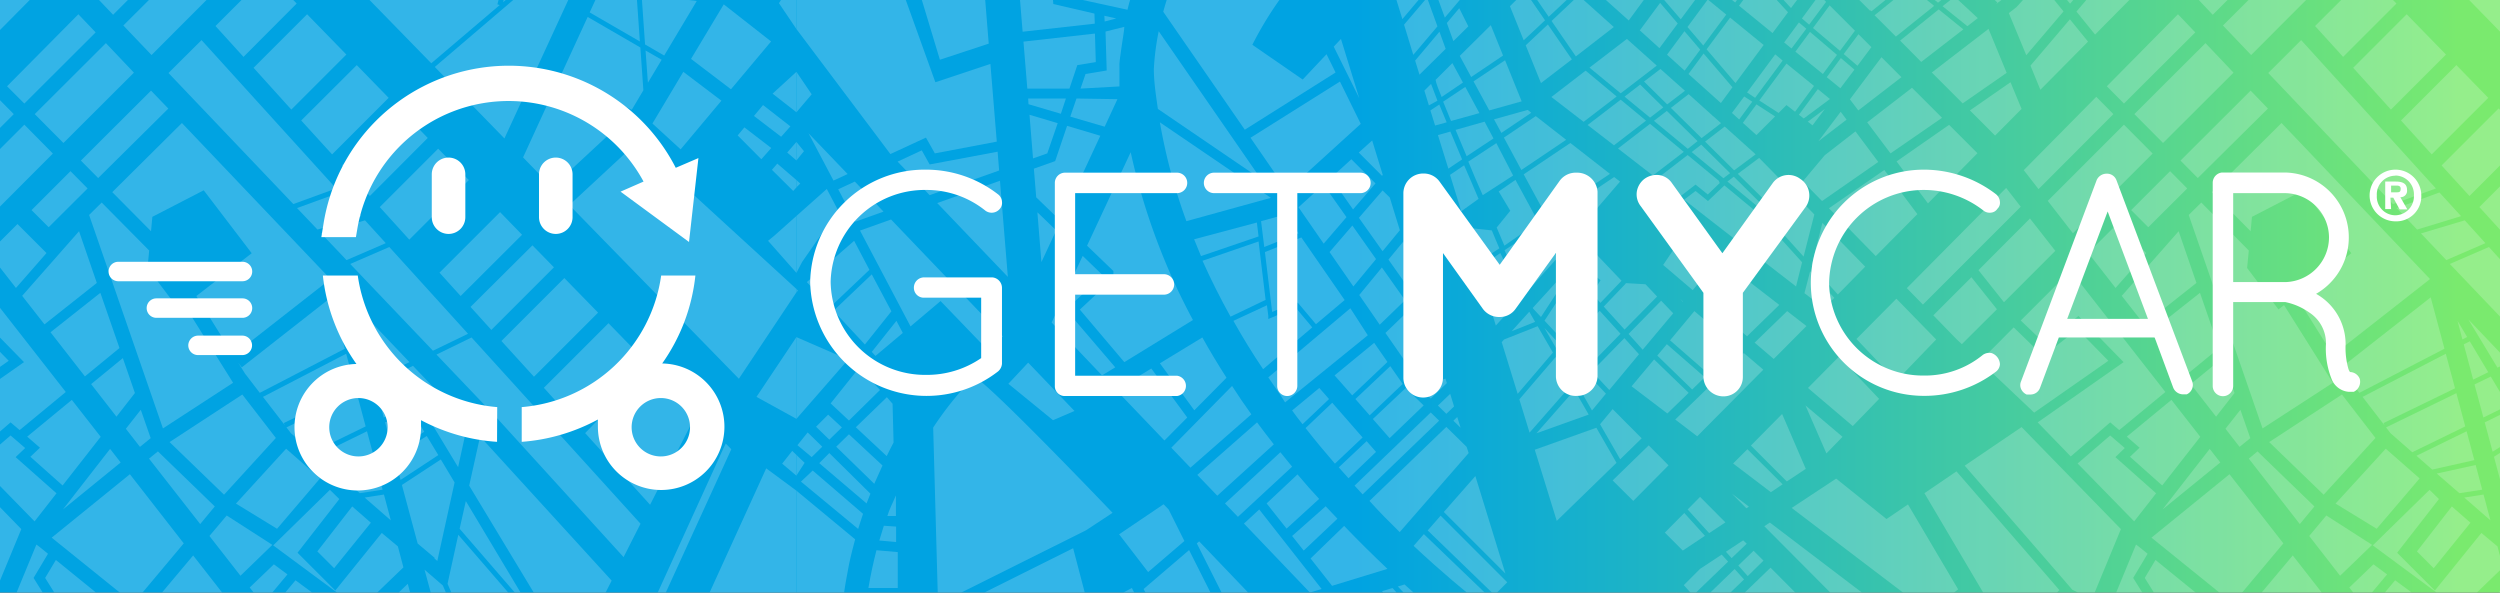 <svg id="Livello_1" data-name="Livello 1" xmlns="http://www.w3.org/2000/svg" xmlns:xlink="http://www.w3.org/1999/xlink" viewBox="0 0 148.98 35.31"><rect x="0" y="0" width="148.98" height="35.31" fill="#333333" stroke="none"/><defs><style>.cls-1{fill:none;}.cls-2{fill:url(#Sfumatura_senza_nome_113);}.cls-3{clip-path:url(#clip-path);}.cls-4{opacity:0.2;}.cls-5{fill:#fff;}</style><linearGradient id="Sfumatura_senza_nome_113" x1="6.47" y1="17.53" x2="146.47" y2="17.53" gradientUnits="userSpaceOnUse"><stop offset="0.53" stop-color="#00a3e2"/><stop offset="0.67" stop-color="#21b6c2"/><stop offset="0.99" stop-color="#76e872"/><stop offset="1" stop-color="#7aea6e"/></linearGradient><clipPath id="clip-path"><rect class="cls-1" x="-2.83" y="-3.21" width="154.65" height="41.09"/></clipPath></defs><title>logo-getmycar_1</title><rect class="cls-2" x="-2.83" y="-3.09" width="154.65" height="41.24"/><g class="cls-3"><g class="cls-4"><polygon class="cls-5" points="47.46 9.56 47.46 8.46 46.91 9.09 47.46 9.56"/><polygon class="cls-5" points="21.53 12.88 20.25 11.47 17.7 12.4 18.92 13.68 21.53 12.88"/><polygon class="cls-5" points="20.03 11.23 12.01 2.39 10.04 4.35 17.48 12.16 20.03 11.23"/><polygon class="cls-5" points="14.92 -2.62 13.23 -4.35 7.35 1.52 9.03 3.28 14.92 -2.62"/><polygon class="cls-5" points="0.82 6.8 -0.2 5.77 -4.53 10.14 -3.64 11.27 0.82 6.8"/><polygon class="cls-5" points="25.49 8.22 23.78 6.46 20.38 9.86 22.04 11.68 25.49 8.22"/><polygon class="cls-5" points="5.7 1.93 4.67 0.85 0.42 5.14 1.45 6.17 5.7 1.93"/><polygon class="cls-5" points="10.03 6.47 9 5.4 4.82 9.57 5.85 10.61 10.03 6.47"/><polygon class="cls-5" points="7.98 4.33 6.31 2.57 2.07 6.8 3.78 8.52 7.98 4.33"/><polygon class="cls-5" points="12.84 1.55 14.51 3.39 17.68 0.21 15.96 -1.56 12.84 1.55"/><polygon class="cls-5" points="15.11 4.04 17.36 6.53 20.64 3.25 18.3 0.85 15.11 4.04"/><polygon class="cls-5" points="17.95 7.18 19.79 9.2 23.16 5.83 21.26 3.88 17.95 7.18"/><polygon class="cls-5" points="12.61 -4.99 11.54 -6.08 5.71 -0.2 6.74 0.88 12.61 -4.99"/><polygon class="cls-5" points="2.88 -1.12 1.57 -2.79 -1.39 0.69 -0.27 2.06 2.88 -1.12"/><polygon class="cls-5" points="1.2 -3.27 -0.09 -4.91 -3.18 -1.52 -1.76 0.22 1.2 -3.27"/><polygon class="cls-5" points="1.88 12.52 2.9 13.54 5.22 11.23 4.2 10.2 1.88 12.52"/><polygon class="cls-5" points="21.87 25.7 18.88 27.16 19.84 28 19.83 27.98 22.33 27.42 21.87 25.7"/><polygon class="cls-5" points="0.63 25.17 1.17 25.63 3.92 23.36 -1.73 16.13 -4.7 19.1 -3.32 20.43 -1.26 18.83 1.43 21.58 -3.69 25.17 -1.72 27.2 0.63 25.17"/><polygon class="cls-5" points="27.39 31.51 31.8 36.61 27.76 29.86 27.39 31.51"/><polygon class="cls-5" points="3.73 28.93 6 26.03 4.28 23.83 1.62 26.02 2.38 26.68 1.81 27.22 3.73 28.93"/><polygon class="cls-5" points="26.19 16.25 27.45 17.64 31.11 13.99 29.8 12.64 26.19 16.25"/><polygon class="cls-5" points="23.87 22.17 27.3 27.84 27.87 25.23 24.61 21.8 23.87 22.17"/><polygon class="cls-5" points="33.01 15.93 31.73 14.62 28.04 18.29 29.28 19.66 33.01 15.93"/><polygon class="cls-5" points="43.25 26.43 43.11 26.72 39.16 35.39 39.48 35.74 43.58 26.77 43.25 26.43"/><polygon class="cls-5" points="41.18 3.51 43.56 5.32 45.95 2.47 43.13 0.26 41.18 3.51"/><polygon class="cls-5" points="41.51 24.64 38.74 21.81 34.87 25.81 38.74 30.08 41.51 24.64"/><polygon class="cls-5" points="47.1 7.53 45.47 6.26 44.93 6.91 46.55 8.15 47.1 7.53"/><polygon class="cls-5" points="43.96 8.07 45.37 9.49 45.96 8.82 44.36 7.59 43.96 8.07"/><polygon class="cls-5" points="1.32 17.63 2.65 19.33 5.77 16.86 4.71 13.78 1.32 17.63"/><polygon class="cls-5" points="2.77 15.08 1.04 13.35 -0.68 15.07 0.95 17.16 2.77 15.08"/><polygon class="cls-5" points="20.63 21.08 15.67 23.65 16.98 25.35 16.91 25.21 21.18 23.14 20.63 21.08"/><polygon class="cls-5" points="18.63 26.95 21.79 25.41 21.26 23.43 17.07 25.47 17.34 25.82 18.63 26.95"/><polygon class="cls-5" points="24.34 24.16 23.31 22.44 22.34 22.91 22.87 24.88 24.34 24.16"/><polygon class="cls-5" points="23.16 22.18 22.05 20.34 21.7 20.52 22.26 22.62 23.16 22.18"/><polygon class="cls-5" points="21.33 19.12 21.62 20.23 21.9 20.08 21.33 19.12"/><polygon class="cls-5" points="23.03 -2.28 18.22 -7.32 16.49 -5.67 25.7 3.77 29.78 0.3 29.64 0.26 30.08 -1.39 23.03 -2.28"/><polygon class="cls-5" points="21.97 19.03 23.71 21.91 24.4 21.58 21.97 19.03"/><polygon class="cls-5" points="21.95 35.82 24.04 33.81 23.71 32.56 22.75 31.76 19.98 35.19 17.73 32.94 20.22 29.74 19.66 29.19 16.28 32.5 20.74 35.8 17.86 38.84 18.84 40.09 21.05 37.67 23.5 39.88 24.58 37.57 21.95 35.82"/><polygon class="cls-5" points="17.61 34.58 16.02 36.48 17.31 38.13 19.41 35.91 17.61 34.58"/><polygon class="cls-5" points="-0.46 35.71 1.27 31.53 -4.65 25.45 -8.04 27.75 -1.62 35.15 -0.46 35.71"/><polygon class="cls-5" points="12.48 31.94 14.33 34.31 16.23 32.47 13.51 30.72 12.48 31.94"/><polygon class="cls-5" points="17.13 34.23 16.32 33.63 14.88 35.01 15.65 36 17.13 34.23"/><polygon class="cls-5" points="2.8 35.72 2 34.44 2.86 33 2.38 32.61 2.17 32.45 0.36 36.83 0.1 37.94 0.67 38.6 2.8 35.72"/><polygon class="cls-5" points="11.51 33.1 8.63 36.53 12.56 39.71 14.68 37.16 11.51 33.1"/><polygon class="cls-5" points="3.37 29.4 0.93 27.24 1.5 26.7 0.63 25.95 -1.31 27.62 2.06 31.07 3.38 29.38 3.37 29.4"/><polygon class="cls-5" points="7.21 35.37 7.21 35.37 7.94 35.97 10.95 32.38 7.74 28.26 3.08 32.04 7.21 35.37 7.21 35.37"/><polygon class="cls-5" points="5.58 37.16 6.58 36.01 3.33 33.37 2.69 34.44 3.51 35.75 1.07 39.06 2.17 40.32 7.09 40.32 8.39 39.6 5.58 37.16"/><polygon class="cls-5" points="24.8 36.65 24.3 34.79 23.36 35.69 24.8 36.65"/><polygon class="cls-5" points="47.46 6.69 47.46 5.32 47.46 4.28 46.04 5.58 47.46 6.69"/><polygon class="cls-5" points="46 10.12 47.27 11.38 47.46 11.17 47.46 11.16 47.46 10.73 46.32 9.75 46 10.12"/><polygon class="cls-5" points="41.22 37.65 43.65 40.32 47.46 40.32 47.46 29.24 45.66 27.91 41.22 37.65"/><polygon class="cls-5" points="45.77 14.35 47.46 16.26 47.46 12.87 46.16 14.03 45.77 14.35"/><polygon class="cls-5" points="47.46 24.96 47.46 20.09 45.08 23.65 47.46 24.96"/><polygon class="cls-5" points="33.93 12.22 44.03 22.57 47.46 17.42 47.46 17.22 37.94 8.5 33.93 12.22"/><polygon class="cls-5" points="29.88 20.32 31.82 22.45 35.64 18.63 33.63 16.57 29.88 20.32"/><polygon class="cls-5" points="32.41 23.11 34.27 25.16 38.12 21.17 36.26 19.26 32.41 23.11"/><polygon class="cls-5" points="28.61 26.01 27.96 28.94 34.13 39.16 36.45 34.6 28.61 26.01"/><polygon class="cls-5" points="37.16 33.2 38.17 31.21 28.1 20.11 26.01 21.13 29.53 24.82 37.16 33.2"/><polygon class="cls-5" points="26.06 33.43 27.09 28.75 26.27 27.38 23.95 28.9 24.89 32.39 25.91 33.25 25.88 33.27 26.06 33.43"/><polygon class="cls-5" points="31.93 37.21 27.31 31.87 26.67 34.79 28.65 39.37 31.93 37.21"/><polygon class="cls-5" points="26.39 34.89 25.3 33.95 26.32 37.72 28.2 39.06 26.39 34.89"/><polygon class="cls-5" points="38.34 5.38 38.16 2.83 35.02 1.01 33.41 4.51 37.65 6.54 38.34 5.38"/><polygon class="cls-5" points="42.99 6 40.72 4.28 38.88 7.36 40.56 8.9 42.99 6"/><polygon class="cls-5" points="39.43 3.56 38.47 3.01 38.61 4.93 39.43 3.56"/><polygon class="cls-5" points="39.58 3.31 41.52 0.06 38.23 -0.36 38.44 2.65 39.58 3.31"/><polygon class="cls-5" points="32.79 5.85 31.17 9.38 32.9 11.16 36.64 7.69 32.79 5.85"/><polygon class="cls-5" points="30.38 -1.35 29.98 0.13 31.54 -1.21 30.38 -1.35"/><polygon class="cls-5" points="14.63 22.3 15.48 23.41 20.55 20.78 19.73 17.72 14.41 21.89 14.2 21.62 14.63 22.31 14.63 22.3"/><polygon class="cls-5" points="22.99 14.49 21.75 13.13 19.14 13.91 20.65 15.5 22.99 14.49"/><polygon class="cls-5" points="27.94 10.73 26.11 8.86 22.63 12.34 24.39 14.28 27.94 10.73"/><polygon class="cls-5" points="13.9 21.16 19.69 16.63 10.84 7.33 6.69 11.45 9 13.78 9.08 12.92 12.14 11.34 15 15.09 11.7 17.64 13.9 21.16"/><polygon class="cls-5" points="13.89 22.81 10.99 18.18 10.66 18.44 8.79 15.97 8.89 14.93 6.06 12.07 5.31 12.81 9.71 25.53 13.89 22.81"/><polygon class="cls-5" points="3.15 9.15 1.45 7.43 -3.09 11.97 -1.59 13.9 3.15 9.15"/><polygon class="cls-5" points="7.12 20.74 5.98 17.45 3.01 19.8 5.06 22.43 7.12 20.74"/><polygon class="cls-5" points="31.94 -1.16 25.91 3.99 30.06 8.25 34.26 -0.86 31.94 -1.16"/><polygon class="cls-5" points="19.91 33.86 22.1 31.15 20.99 30.18 18.91 32.86 19.91 33.86"/><polygon class="cls-5" points="27.89 19.89 23.2 14.72 20.87 15.73 25.8 20.9 27.89 19.89"/><polygon class="cls-5" points="22.88 29.47 21.73 29.65 23.29 31.01 22.88 29.47"/><polygon class="cls-5" points="26.12 27.12 25.43 25.98 23.5 27.22 23.87 28.6 26.12 27.12"/><polygon class="cls-5" points="37.93 -0.4 35.79 -0.67 35.14 0.74 38.13 2.47 37.93 -0.4"/><polygon class="cls-5" points="25.28 25.73 24.5 24.41 22.95 25.17 23.42 26.92 25.28 25.73"/><polygon class="cls-5" points="-3.9 24.59 0.52 21.5 -1.32 19.62 -3.36 21.22 -5.12 19.51 -7.13 21.53 -3.9 24.59"/><polygon class="cls-5" points="6.56 26.75 3.75 30.36 7.19 27.56 6.56 26.75"/><polygon class="cls-5" points="12.8 30.18 9.41 26.9 8.88 27.33 11.93 31.23 12.8 30.18"/><polygon class="cls-5" points="16.44 26.1 14.44 23.51 10.11 26.34 10.1 26.34 13.35 29.48 16.44 26.1"/><polygon class="cls-5" points="22.8 29.18 22.41 27.71 20.09 28.22 21.44 29.39 22.8 29.18"/><polygon class="cls-5" points="19.07 28.51 17.05 26.74 14.06 30.01 16.51 31.51 19.07 28.51"/><polygon class="cls-5" points="8.98 26.11 8.39 24.42 7.5 25.55 8.34 26.63 8.98 26.11"/><polygon class="cls-5" points="7.32 21.34 5.43 22.89 6.94 24.83 8.04 23.42 7.32 21.34"/><polygon class="cls-5" points="46.61 27.63 47.45 28.34 47.46 28.33 47.46 27.11 47.21 26.87 46.61 27.63"/><polygon class="cls-5" points="46.42 0.19 47.46 1.73 47.46 -1.47 46.42 0.19"/><polygon class="cls-5" points="105.78 6.94 104.67 6.22 103.86 7.32 104.67 8.05 105.78 6.94"/><polygon class="cls-5" points="104.77 -1.2 103.63 0.34 105.63 1.97 106.55 0.73 104.77 -1.2"/><polygon class="cls-5" points="107.64 1.71 107.2 1.34 106.32 2.53 106.76 2.89 107.64 1.71"/><polygon class="cls-5" points="101.16 8.41 99.33 6.61 98.56 7.2 100.58 8.87 101.16 8.41"/><polygon class="cls-5" points="103.1 10.32 101.38 8.62 100.81 9.06 102.7 10.62 103.1 10.32"/><polygon class="cls-5" points="104.62 9.2 104.57 9.15 102.78 7.54 101.61 8.44 103.34 10.15 104.62 9.2"/><polygon class="cls-5" points="117.45 -3.48 116.07 -2.6 119.03 0.15 118.94 0.25 119.56 -0.22 119.78 -0.47 117.45 -3.48"/><polygon class="cls-5" points="100.34 9.05 98.33 7.38 96.42 8.85 98.5 10.46 100.34 9.05"/><polygon class="cls-5" points="109.47 3.27 107.86 1.9 106.99 3.08 108.63 4.41 109.47 3.27"/><polygon class="cls-5" points="117 1.75 115.53 0.56 113.23 2.42 114.49 3.69 117 1.75"/><polygon class="cls-5" points="113.31 4.6 112.12 3.41 110.24 5.92 110.74 6.58 113.31 4.6"/><polygon class="cls-5" points="105.79 3.24 104.11 5.51 104.59 5.83 106.23 3.61 105.79 3.24"/><polygon class="cls-5" points="98.09 7.19 96.58 5.94 94.61 7.45 96.18 8.66 98.09 7.19"/><polygon class="cls-5" points="84.48 17.16 83.63 14.39 82.74 15.47 84.16 17.48 84.48 17.16"/><polygon class="cls-5" points="86.15 2.91 85.78 1.89 84.33 3.61 84.59 4.45 86.15 2.91"/><path class="cls-5" d="M85.66,6,85.28,5l-.4.4.27.88Z"/><polygon class="cls-5" points="80.98 12.98 82.39 14.97 83.42 13.72 82.82 11.77 82.39 11.35 80.98 12.98"/><polygon class="cls-5" points="93.33 8.33 91.52 6.92 89.62 8.2 90.66 10.13 93.33 8.33"/><path class="cls-5" d="M86.21,7.29l-.44-1.06-.53.35.28.9Z"/><polygon class="cls-5" points="95.94 10.36 93.58 8.52 90.8 10.39 92.16 12.9 95.94 10.36"/><polygon class="cls-5" points="91.25 6.72 91.04 6.55 89.03 7.11 89.47 7.92 91.25 6.72"/><polygon class="cls-5" points="90.68 6.04 89.69 3.59 87.81 4.85 88.75 6.58 90.68 6.04"/><polygon class="cls-5" points="119.58 4.34 118.5 1.72 115.12 4.32 116.96 6.16 119.58 4.34"/><polygon class="cls-5" points="103.1 1.05 101.7 2.94 103.42 4.95 105.1 2.68 103.1 1.05"/><polygon class="cls-5" points="103.59 -2.48 102.3 -0.74 103.4 0.15 104.56 -1.43 103.59 -2.48"/><polygon class="cls-5" points="99.12 6.4 97.74 5.04 96.81 5.76 98.33 7.01 99.12 6.4"/><polygon class="cls-5" points="104.42 6.06 103.94 5.75 103.21 6.73 103.64 7.12 104.42 6.06"/><polygon class="cls-5" points="99.35 6.22 100.41 5.41 98.95 4.11 97.97 4.86 99.35 6.22"/><polygon class="cls-5" points="102.56 7.34 102.09 6.92 102.01 6.86 102.02 6.86 100.63 5.61 99.57 6.43 101.4 8.23 102.56 7.34"/><polygon class="cls-5" points="101.52 3.19 100.62 4.41 102.55 6.14 103.24 5.2 101.52 3.19"/><polygon class="cls-5" points="115.26 0.35 113.83 -0.81 111.71 0.91 112.98 2.18 115.26 0.35"/><polygon class="cls-5" points="113.59 -1 111.78 -2.45 109.99 -1 110 -0.99 109.92 -0.88 111.43 0.63 111.44 0.61 111.53 0.67 113.59 -1"/><polygon class="cls-5" points="111.52 2.81 110.75 2.04 109.87 3.22 110.69 3.92 111.52 2.81"/><polygon class="cls-5" points="107.78 -0.93 105.93 -2.78 104.95 -1.45 106.73 0.48 107.78 -0.93"/><polygon class="cls-5" points="108.82 0.11 108.41 -0.3 107.38 1.1 107.81 1.47 108.82 0.11"/><polygon class="cls-5" points="110.54 1.83 109.03 0.32 108.04 1.67 109.65 3.03 110.54 1.83"/><path class="cls-5" d="M85.91,5.78l1.27-.86-.63-1.16-1,1C85.59,5,85.73,5.34,85.91,5.78Z"/><polygon class="cls-5" points="87.83 -0.99 87.16 -2.65 85.48 -0.66 86.1 1.05 87.83 -0.99"/><polygon class="cls-5" points="85.66 1.57 85.04 -0.14 83.67 1.47 84.22 3.27 85.66 1.57"/><polygon class="cls-5" points="87.5 1.57 86.96 0.49 86.22 1.37 86.61 2.45 87.5 1.57"/><polygon class="cls-5" points="83.57 1.14 84.92 -0.46 84.29 -2.18 83.01 -0.67 83.57 1.14"/><polygon class="cls-5" points="92.07 1.21 90.88 -0.52 89.98 0.37 90.8 2.4 92.07 1.21"/><polygon class="cls-5" points="89.57 3.31 88.84 1.5 86.99 3.33 87.67 4.59 89.57 3.31"/><polygon class="cls-5" points="96.34 5.75 94.49 4.21 92.45 5.78 94.37 7.26 96.34 5.75"/><polygon class="cls-5" points="93.67 3.54 92.24 1.46 90.92 2.7 91.83 4.95 93.67 3.54"/><polygon class="cls-5" points="98.73 3.91 96.95 2.32 94.72 4.03 96.58 5.56 98.73 3.91"/><polygon class="cls-5" points="101.04 11 101.77 11.59 102.49 10.9 102.43 10.83 102.46 10.8 100.57 9.24 98.74 10.65 100.11 11.72 101.04 11"/><polygon class="cls-5" points="98.75 17.67 98.06 16.94 96.86 16.87 96.89 16.89 95.57 18.27 96.81 19.64 98.75 17.67"/><polygon class="cls-5" points="104.72 12.67 103.86 11.96 102.76 11.05 101.78 11.98 101.04 11.38 100.36 11.9 102.14 13.29 103.39 14.26 104.72 12.67"/><polygon class="cls-5" points="93.18 20.33 95.14 18.29 93.65 16.65 92.04 19.11 93.18 20.33"/><polygon class="cls-5" points="94.77 13.26 94.78 12.87 96.54 10.82 96.19 10.55 92.3 13.16 93.26 14.93 94.77 13.26"/><polygon class="cls-5" points="94.33 15.06 93.7 15.75 93.52 15.99 93.64 16.12 94.33 15.06"/><polygon class="cls-5" points="105.07 12.26 104.37 11.57 103.32 10.53 102.94 10.82 104.1 11.78 104.91 12.45 105.07 12.26"/><polygon class="cls-5" points="95.37 18.05 96.63 16.73 94.83 14.84 94.22 15.78 95.38 16.7 94.88 17.49 95.37 18.05"/><polygon class="cls-5" points="115.73 7.02 113.94 5.23 111.27 7.29 112.66 9.14 115.73 7.02"/><polygon class="cls-5" points="117.84 9.13 116.15 7.44 113.02 9.62 114.89 12.12 117.84 9.13"/><polygon class="cls-5" points="120.47 6.49 119.81 4.9 117.39 6.58 118.89 8.08 120.47 6.49"/><polygon class="cls-5" points="106.24 10.86 105.84 10.44 104.83 9.41 103.56 10.36 104.61 11.39 105.26 12.03 106.24 10.86"/><polygon class="cls-5" points="106.97 6.66 108.1 5.12 106.46 3.79 104.84 5.99 105.99 6.73 106.46 6.26 106.97 6.66"/><polygon class="cls-5" points="109.05 5.9 108.33 5.31 107.2 6.84 107.49 7.06 109.05 5.9"/><polygon class="cls-5" points="111.93 9.65 110.57 7.83 108.74 9.25 107.43 10.81 108.58 11.98 111.93 9.65"/><path class="cls-5" d="M91.67,13.23l-1.36-2.51-1,.69L90,12.56l-.81,1c.16.38.31.74.46,1.08Z"/><path class="cls-5" d="M90.84,14.79l0-.67-1.18.79c.12.28.23.55.34.79Z"/><polygon class="cls-5" points="79.31 10.6 80.63 12.48 81.97 10.93 80.53 9.49 79.31 10.6"/><polygon class="cls-5" points="75.81 18.59 77.18 18 77.35 18.05 78.42 19.32 80.13 17.88 77.55 14.15 75.38 15.02 75.81 18.59"/><polygon class="cls-5" points="82 15.44 80.59 13.44 79.23 15.02 80.65 17.07 82 15.44"/><polygon class="cls-5" points="79.91 2.32 79.48 2.78 81 5.85 79.91 2.32"/><polygon class="cls-5" points="77.38 12.35 78.88 14.52 80.24 12.94 78.87 11 77.38 12.35"/><path class="cls-5" d="M89,8.25l-.53-1-1.73.49.66,1.57Z"/><polygon class="cls-5" points="83.73 17.89 82.35 15.94 81 17.58 82.22 19.35 83.73 17.89"/><polygon class="cls-5" points="122.97 0.68 121.54 -1.08 120.16 0.43 119.71 0.78 120.75 3.29 122.97 0.68"/><path class="cls-5" d="M90.17,10.46l-1-1.93L87.5,9.63c.28.68.57,1.37.86,2Z"/><path class="cls-5" d="M87.13,9.5c-.25-.58-.48-1.14-.7-1.66l-.74.21.62,2Z"/><polygon class="cls-5" points="85.88 21.71 84.67 17.8 82.56 19.84 84.26 22.29 85.88 21.71"/><polygon class="cls-5" points="82.36 10.48 82.4 10.42 81.77 8.37 80.97 9.09 82.36 10.48"/><polygon class="cls-5" points="146.66 12.88 145.37 11.47 142.82 12.4 144.04 13.68 146.66 12.88"/><polygon class="cls-5" points="145.16 11.23 137.13 2.39 135.17 4.35 142.6 12.16 145.16 11.23"/><polygon class="cls-5" points="140.04 -2.62 138.35 -4.35 132.47 1.52 134.15 3.28 140.04 -2.62"/><polygon class="cls-5" points="125.94 6.8 124.92 5.77 120.6 10.14 121.48 11.27 125.94 6.8"/><polygon class="cls-5" points="150.62 8.22 148.9 6.46 145.5 9.86 147.16 11.68 150.62 8.22"/><polygon class="cls-5" points="130.82 1.93 129.79 0.85 125.55 5.14 126.57 6.17 130.82 1.93"/><polygon class="cls-5" points="135.15 6.47 134.12 5.4 129.94 9.57 130.97 10.61 135.15 6.47"/><polygon class="cls-5" points="133.1 4.33 131.43 2.57 127.19 6.8 128.9 8.52 133.1 4.33"/><polygon class="cls-5" points="137.96 1.55 139.63 3.39 142.81 0.21 141.08 -1.56 137.96 1.55"/><polygon class="cls-5" points="140.23 4.04 142.48 6.53 145.76 3.25 143.42 0.85 140.23 4.04"/><polygon class="cls-5" points="143.08 7.18 144.91 9.2 148.28 5.83 146.38 3.88 143.08 7.18"/><polygon class="cls-5" points="137.73 -4.99 136.66 -6.08 130.84 -0.2 131.86 0.88 137.73 -4.99"/><polygon class="cls-5" points="121.59 5.35 124.43 2.48 123.35 1.15 121 3.91 121.59 5.35"/><polygon class="cls-5" points="128 -1.12 126.69 -2.79 123.74 0.69 124.85 2.06 128 -1.12"/><polygon class="cls-5" points="126.32 -3.27 125.03 -4.91 121.94 -1.52 123.36 0.22 126.32 -3.27"/><path class="cls-5" d="M88.16,6.74l-.84-1.56L86,6.06l.47,1.15Z"/><polygon class="cls-5" points="127 12.52 128.02 13.54 130.34 11.23 129.32 10.2 127 12.52"/><polygon class="cls-5" points="100.3 17.97 100.14 17.83 100.28 17.98 100.3 17.97"/><path class="cls-5" d="M92.83,15.39l-1-1.89-.61.41-.07,1-1,1.09.51,1.2.2.34,1.79-2h0l.08-.07Z"/><polygon class="cls-5" points="102.45 15.4 100.43 13.83 99.11 15.79 100.87 17.29 102.45 15.4"/><polygon class="cls-5" points="109.7 3.46 108.86 4.6 109.67 5.26 110.51 4.15 109.7 3.46"/><polygon class="cls-5" points="109.69 6.66 108.36 8.42 110.04 7.13 109.69 6.66"/><polygon class="cls-5" points="146.99 25.7 144 27.16 144.96 28 144.95 27.98 147.45 27.42 146.99 25.7"/><polygon class="cls-5" points="125.75 25.17 126.29 25.63 129.04 23.36 123.39 16.13 120.42 19.1 121.81 20.43 123.86 18.83 126.55 21.58 121.43 25.17 123.4 27.2 125.75 25.17"/><polygon class="cls-5" points="128.85 28.93 131.12 26.03 129.4 23.83 126.74 26.02 127.5 26.68 126.93 27.22 128.85 28.93"/><polygon class="cls-5" points="71.05 31.84 71.04 31.82 71.05 31.84 71.05 31.84"/><polygon class="cls-5" points="63.59 7.5 62.88 9.6 61.61 10.05 61.75 11.76 63.21 13.17 65.57 8.09 63.59 7.5"/><path class="cls-5" d="M67,1.6l-1.12.28.07,2.32-1.26.21-.3.87,2.32-.13c0-.31,0-.7,0-1.16C66.66,3.69,67,1.9,67,1.6Z"/><path class="cls-5" d="M73.42,23,69.8,26.68l1.14,1.19,3.63-3.18C74.17,24.13,73.79,23.58,73.42,23Z"/><polygon class="cls-5" points="101.85 31.77 102.82 31.13 101.31 29.61 100.57 30.36 101.85 31.77"/><polygon class="cls-5" points="102.85 32.88 103.19 33.26 104.09 32.4 103.88 32.2 102.85 32.88"/><polygon class="cls-5" points="103.92 21.04 99.83 25 101.14 26 105.08 22.03 103.92 21.04"/><polygon class="cls-5" points="103.21 29.42 104.07 30.29 104.22 30.19 103.21 29.42"/><path class="cls-5" d="M47.73,28.7l3.41,2.82c.09-.3.19-.59.29-.9l-3-2.58Z"/><polygon class="cls-5" points="50.94 10.82 49.95 11.28 50.97 13.21 52.65 12.61 50.94 10.82"/><polygon class="cls-5" points="50.51 10.37 48.18 7.94 49.67 10.76 50.51 10.37"/><polygon class="cls-5" points="65.72 16.41 64.52 15.25 63.47 17.49 63.95 18.05 65.72 16.41"/><polygon class="cls-5" points="126.44 17.63 127.77 19.33 130.89 16.86 129.83 13.78 126.44 17.63"/><path class="cls-5" d="M80.47,18.37l-4.89,4.12c.35.51.7,1,1,1.49l4.93-4Z"/><polygon class="cls-5" points="127.9 15.08 126.16 13.35 124.44 15.07 126.07 17.16 127.9 15.08"/><polygon class="cls-5" points="145.75 21.08 140.79 23.65 142.1 25.35 142.04 25.21 146.3 23.14 145.75 21.08"/><path class="cls-5" d="M77.62,25.28l1.58-1.5-.58-.66L77,24.46C77.19,24.73,77.4,25,77.62,25.28Z"/><polygon class="cls-5" points="143.75 26.95 146.91 25.41 146.38 23.43 142.19 25.47 142.46 25.82 143.75 26.95"/><polygon class="cls-5" points="149.46 24.16 148.43 22.44 147.46 22.91 147.99 24.88 149.46 24.16"/><polygon class="cls-5" points="148.28 22.18 147.18 20.34 146.82 20.52 147.38 22.62 148.28 22.18"/><polygon class="cls-5" points="146.45 19.12 146.74 20.23 147.02 20.08 146.45 19.12"/><polygon class="cls-5" points="148.16 -2.28 143.34 -7.32 141.61 -5.67 150.82 3.77 154.9 0.3 154.76 0.26 155.2 -1.39 148.16 -2.28"/><polygon class="cls-5" points="147.09 19.03 148.83 21.91 149.52 21.58 147.09 19.03"/><polygon class="cls-5" points="108.75 6.49 107.73 7.25 108.01 7.47 108.75 6.49"/><polygon class="cls-5" points="93.91 3.36 96.17 1.61 94.07 -0.27 92.46 1.25 93.9 3.35 93.91 3.36"/><polygon class="cls-5" points="98.33 -0.51 95.18 -2.66 94.2 -1.34 97.06 1.22 98.33 -0.51"/><polygon class="cls-5" points="99.98 1.4 98.93 0.17 97.72 1.81 98.89 2.87 99.98 1.4"/><polygon class="cls-5" points="100.39 4.21 101.32 2.96 100.38 1.86 99.34 3.26 100.39 4.21"/><polygon class="cls-5" points="93.85 -0.46 92.26 -1.88 91.04 -0.67 91.11 -0.72 92.29 1 93.85 -0.46"/><polygon class="cls-5" points="102.87 0.87 101.77 -0.03 100.56 1.61 101.5 2.71 102.87 0.87"/><polygon class="cls-5" points="117.86 1.08 116.48 -0.2 115.76 0.37 117.24 1.56 117.86 1.08"/><polygon class="cls-5" points="114.06 -1 115.49 0.16 116.23 -0.44 114.89 -1.67 114.06 -1"/><polygon class="cls-5" points="101.31 -0.4 100.09 -1.39 99.11 -0.07 100.16 1.15 101.31 -0.4"/><path class="cls-5" d="M52.88,30.75l.51,0,0-1.23C53.19,30,53,30.34,52.88,30.75Z"/><path class="cls-5" d="M52.67,31.33l-.27.88,1,.09,0-.92Z"/><path class="cls-5" d="M52.85,23.67,51,25.46l1.84,1.72c.13-.27.27-.54.41-.81l-.06-2.31Z"/><path class="cls-5" d="M52.23,32.79q-.28,1.08-.48,2.25H53.5l0-2.14Z"/><path class="cls-5" d="M52.59,27.74l-2-1.86-.76.74,2.27,2.21C52.26,28.47,52.42,28.11,52.59,27.74Z"/><polygon class="cls-5" points="48.63 25.43 49.42 26.2 50.17 25.47 49.35 24.71 48.63 25.43"/><polygon class="cls-5" points="49.5 24.04 50.59 25.06 52.44 23.24 51.2 21.91 49.5 24.04"/><path class="cls-5" d="M51.87,29.42,49.42,27l-.6.6L51.64,30Z"/><polygon class="cls-5" points="51.95 20.97 52.17 21.21 53.8 19.84 53.42 19.12 51.95 20.97"/><path class="cls-5" d="M66.3,30.56s-8-8.38-8.28-8.08a20,20,0,0,0-2.41,3L55.9,36l8.82-4.4Z"/><polygon class="cls-5" points="48.08 16.81 49.47 18.3 51.81 16.08 50.9 14.35 48.08 16.81"/><polygon class="cls-5" points="58.9 20.9 59.76 20.04 53.1 13.08 51.25 13.74 54.26 19.45 56.05 17.94 58.9 20.9"/><polygon class="cls-5" points="51.95 16.35 49.67 18.52 51.54 20.53 53.12 18.55 51.95 16.35"/><polygon class="cls-5" points="49 26.62 48.13 25.77 47.52 26.53 48.37 27.24 49 26.62"/><polygon class="cls-5" points="66.46 21.89 63.2 18.08 62.67 19.22 65.67 22.37 66.46 21.89"/><polygon class="cls-5" points="147.07 35.82 149.16 33.81 148.83 32.56 147.87 31.76 145.1 35.19 142.85 32.94 145.34 29.74 144.78 29.19 141.4 32.5 145.86 35.8 142.99 38.84 143.96 40.09 146.17 37.67 148.62 39.88 149.71 37.57 147.07 35.82"/><polygon class="cls-5" points="55.4 9.8 54.93 8.96 53.49 9.63 55.4 11.63 59.54 10.16 59.45 9.04 55.4 9.8"/><polygon class="cls-5" points="59.59 10.77 55.85 12.1 60.06 16.5 59.59 10.77"/><polygon class="cls-5" points="58.92 2.6 58.26 -5.58 55.51 -6.36 53.34 -5.28 56.01 3.56 58.92 2.6"/><polygon class="cls-5" points="142.73 34.58 141.14 36.48 142.43 38.13 144.53 35.91 142.73 34.58"/><polygon class="cls-5" points="116.69 35.12 113.7 30.06 112.42 30.93 109.42 28.52 106.77 30.27 114.94 36.48 116.69 35.12"/><path class="cls-5" d="M71.09,19.07a38.69,38.69,0,0,1-3.71-10l-2.6,5.57,1.57,1.51v.43l-2,1.87L67,21.58Z"/><polygon class="cls-5" points="124.66 35.71 126.39 31.53 120.47 25.45 117.08 27.75 123.5 35.15 124.66 35.71"/><polygon class="cls-5" points="107.61 27.94 106.2 24.67 104.34 26.55 106.48 28.69 107.61 27.94"/><polygon class="cls-5" points="103.59 33.7 104.15 34.33 105.09 33.41 104.5 32.82 103.59 33.7"/><polygon class="cls-5" points="106.23 28.86 104.13 26.77 103.28 27.62 105.53 29.33 106.23 28.86"/><polygon class="cls-5" points="137.61 31.94 139.45 34.31 141.36 32.47 138.63 30.72 137.61 31.94"/><polygon class="cls-5" points="142.25 34.23 141.44 33.63 140 35.01 140.77 36 142.25 34.23"/><polygon class="cls-5" points="107.67 36 105.51 33.83 102.25 36.97 103.53 38.38 107.67 36"/><polygon class="cls-5" points="127.92 35.72 127.12 34.44 127.98 33 127.5 32.61 127.29 32.45 125.48 36.83 125.22 37.94 125.8 38.6 127.92 35.72"/><polygon class="cls-5" points="136.63 33.1 133.75 36.53 137.68 39.71 139.8 37.16 136.63 33.1"/><polygon class="cls-5" points="128.49 29.4 126.06 27.24 126.62 26.7 125.75 25.95 123.81 27.62 127.18 31.07 128.5 29.38 128.49 29.4"/><polygon class="cls-5" points="132.33 35.37 132.33 35.37 133.06 35.97 136.07 32.38 132.86 28.26 128.21 32.04 132.33 35.37 132.33 35.37"/><polygon class="cls-5" points="116.59 28.09 114.68 29.39 118.25 35.43 115.92 37.22 118.74 39.37 122.72 35.16 116.59 28.09"/><polygon class="cls-5" points="78.76 35.1 75.04 30.36 74.13 31.2 78.06 35.31 78.76 35.1"/><path class="cls-5" d="M82.68,33.9c-.82-.78-1.69-1.63-2.58-2.56l-2,1.94,1.28,1.63Z"/><polygon class="cls-5" points="75.22 36.19 71.46 32.26 71.32 32.38 73.5 36.71 75.22 36.19"/><polygon class="cls-5" points="70.75 24.88 68.61 21.96 66.51 23.24 69.39 26.25 70.75 24.88"/><polygon class="cls-5" points="70.58 32.24 69.64 30.36 69.34 30.05 66.69 31.84 68.42 34.09 70.58 32.24"/><polygon class="cls-5" points="103.93 34.53 103.37 33.91 101.29 35.92 101.85 36.53 103.93 34.53"/><polygon class="cls-5" points="72.93 36.89 70.86 32.78 68.15 35.1 69.59 37.91 72.93 36.89"/><polygon class="cls-5" points="99.43 27.73 98.25 26.54 96.1 28.63 97.33 29.85 99.43 27.73"/><polygon class="cls-5" points="102.98 33.47 102.6 33.05 101.31 33.9 100.34 34.87 100.89 35.48 102.98 33.47"/><polygon class="cls-5" points="101.6 31.93 100.37 30.57 99.21 31.74 100.28 32.81 101.6 31.93"/><polygon class="cls-5" points="96.33 27.58 95.13 25.49 91.46 26.8 92.77 31.04 96.33 27.58"/><polygon class="cls-5" points="100.47 35.89 99.92 35.29 94.89 40.32 95.66 40.32 95.87 40.32 96.72 40.32 96.27 39.93 100.47 35.89"/><polygon class="cls-5" points="130.7 37.16 131.7 36.01 128.45 33.37 127.81 34.44 128.63 35.75 126.19 39.06 127.29 40.32 132.21 40.32 133.51 39.6 130.7 37.16"/><polygon class="cls-5" points="105.14 31.36 114.05 40.32 117.54 40.32 105.47 31.14 105.14 31.36"/><polygon class="cls-5" points="67.45 35.04 64.92 36.37 63.95 32.67 55.91 36.68 56.01 40.32 61.75 40.32 69.02 38.09 67.45 35.04"/><polygon class="cls-5" points="47.46 16.26 47.8 15.61 49.94 12.53 49.27 11.26 47.46 12.87 47.46 16.26"/><path class="cls-5" d="M47.46,40.32h2.82a18.92,18.92,0,0,1,.17-5.91l.13-.7c.1-.5.23-1,.38-1.57l-3.5-2.9Z"/><polygon class="cls-5" points="55.18 8.2 55.71 9.14 59.4 8.44 59.02 3.81 55.74 4.9 52.27 -4.75 47.46 -1.4 47.46 1.73 53.06 9.18 55.18 8.2"/><polygon class="cls-5" points="149.93 36.65 149.43 34.79 148.49 35.69 149.93 36.65"/><polygon class="cls-5" points="96.57 19.89 95.33 18.52 93.38 20.55 94.62 21.88 96.57 19.89"/><polygon class="cls-5" points="86.22 22.83 86.14 22.56 84.6 23.11 85.26 23.75 86.22 22.83"/><polygon class="cls-5" points="86.84 24.85 86.61 25.07 87.04 25.49 86.84 24.85"/><polygon class="cls-5" points="84.84 24.16 83.98 23.33 83.76 23.13 81.81 24.97 82.81 26.11 84.84 24.16"/><path class="cls-5" d="M88.11,11.85c-.29-.68-.58-1.37-.86-2l-.84.57.67,2.17Z"/><polygon class="cls-5" points="82.68 21.57 81.89 20.43 79.53 22.37 80.58 23.56 82.68 21.57"/><polygon class="cls-5" points="83.59 22.88 82.85 21.82 80.77 23.78 81.62 24.75 83.59 22.88"/><polygon class="cls-5" points="94.17 22.33 94.42 22.09 93.18 20.76 92.9 21.05 93.85 22.7 94.17 22.33"/><polygon class="cls-5" points="93.44 16.42 93.27 16.23 91.34 18.35 91.38 18.41 91.83 18.89 93.44 16.42"/><polygon class="cls-5" points="92.97 20.55 92.03 19.54 92.75 20.78 92.97 20.55"/><path class="cls-5" d="M89.35,14.8c-.14-.34-.3-.69-.45-1.07l-1.51-.16L88,15.68Z"/><path class="cls-5" d="M78.2,19.51l-1-1.19-1.45.62-.17.07,0-.19-.08-.63-2,.93q.84,1.5,1.77,2.88Z"/><polygon class="cls-5" points="87.92 28.37 86.04 30.51 89.71 34.18 87.92 28.37"/><polygon class="cls-5" points="91.14 18.59 91.13 18.58 90.08 19.74 91.48 19.18 91.14 18.59"/><path class="cls-5" d="M90.41,17.33c0-.13-.42-1-1-2.25l-1.33.9,1.06,3.42,1.48-1.63Z"/><polygon class="cls-5" points="86.65 24.22 86.42 23.47 85.69 24.17 86.19 24.66 86.65 24.22"/><polygon class="cls-5" points="75.34 14.72 77.38 13.9 76.6 12.78 75.15 13.18 75.34 14.72"/><polygon class="cls-5" points="81.09 7.38 79.85 4.86 74.52 8.21 76.7 11.37 81.09 7.38"/><path class="cls-5" d="M74.18,7.73l5.41-3.41-.54-1.09L77.63,4.74l-3-2.07A20.6,20.6,0,0,1,76.24,0l-5.15-3.7A20.9,20.9,0,0,0,69.32.7Z"/><path class="cls-5" d="M71.66,15.54c.51,1.14,1.07,2.25,1.67,3.33l2.09-1L75,14.39Z"/><polygon class="cls-5" points="109.31 17.75 107.87 16.16 107.53 17.47 108.7 18.37 109.31 17.75"/><polygon class="cls-5" points="139.75 22.3 140.6 23.41 145.67 20.78 144.85 17.72 139.53 21.89 139.32 21.62 139.75 22.31 139.75 22.3"/><polygon class="cls-5" points="148.11 14.49 146.88 13.13 144.27 13.91 145.78 15.5 148.11 14.49"/><polygon class="cls-5" points="153.06 10.73 151.23 8.86 147.75 12.34 149.52 14.28 153.06 10.73"/><polygon class="cls-5" points="139.03 21.16 144.81 16.63 135.96 7.33 131.81 11.45 134.12 13.78 134.2 12.92 137.26 11.34 140.12 15.09 136.82 17.64 139.03 21.16"/><polygon class="cls-5" points="122.48 14.95 120.97 13.02 117.9 16.1 119.42 18.01 122.48 14.95"/><polygon class="cls-5" points="106.03 18.17 103.15 15.94 101.54 17.86 104.11 20.04 106.03 18.17"/><polygon class="cls-5" points="107.39 15.63 105.32 13.34 104.1 14.8 107.03 17.07 107.39 15.63"/><polygon class="cls-5" points="106.86 11.49 105.51 13.11 107.48 15.29 108.12 12.78 106.86 11.49"/><polygon class="cls-5" points="139.02 22.81 136.11 18.18 135.78 18.44 133.91 15.97 134.01 14.93 131.18 12.07 130.43 12.81 134.83 25.53 139.02 22.81"/><polygon class="cls-5" points="99.71 18.67 98.99 17.92 97.05 19.9 97.89 20.84 99.71 18.67"/><polygon class="cls-5" points="101.59 22.48 99.33 20.51 98.76 21.19 100.84 23.21 101.59 22.48"/><polygon class="cls-5" points="103.47 20.66 100.97 18.54 99.52 20.28 101.8 22.27 103.47 20.66"/><polygon class="cls-5" points="128.28 9.15 126.57 7.43 122.03 11.97 123.53 13.9 128.28 9.15"/><polygon class="cls-5" points="132.24 20.74 131.1 17.45 128.13 19.8 130.18 22.43 132.24 20.74"/><polygon class="cls-5" points="97.67 21.11 96.8 20.15 94.86 22.13 95.9 23.24 97.67 21.11"/><polygon class="cls-5" points="120.42 12.32 119.55 11.2 113.63 17.17 114.59 18.15 120.42 12.32"/><polygon class="cls-5" points="108.6 13.28 107.96 15.82 109.52 17.55 111.15 15.89 108.6 13.28"/><polygon class="cls-5" points="114.26 12.76 112.29 10.13 108.99 12.41 111.78 15.26 114.26 12.76"/><path class="cls-5" d="M85.76,25.07l-.5-.49-4.54,4.36.48.52Z"/><path class="cls-5" d="M83.41,31.71,87.52,27l-.12-.37-1.21-1.19-4.58,4.41C82.22,30.53,82.83,31.14,83.41,31.71Z"/><path class="cls-5" d="M82,26.93l-.56-.64-1.66,1.56.58.65Z"/><path class="cls-5" d="M79.39,24,77.8,25.51c.58.74,1.16,1.44,1.75,2.12l1.65-1.56Z"/><path class="cls-5" d="M84.7,35.73l-1-.9-.4.12,1,1.06Z"/><path class="cls-5" d="M78.61,29.73,78,29.06l-.68-.79L75.48,30l1.19,1.5Z"/><path class="cls-5" d="M79.7,30.91,79,30.17l-2,1.77.69.87Z"/><path class="cls-5" d="M88.85,35.67l-4-3.84-.61.7c1.65,1.54,3.1,2.75,4.15,3.57Z"/><polygon class="cls-5" points="84.03 36.18 82.98 35.04 82.36 35.23 83.47 36.56 84.03 36.18"/><polygon class="cls-5" points="93.65 22.93 92.7 21.28 90.54 23.8 91.15 25.78 93.65 22.93"/><polygon class="cls-5" points="94.66 24.71 94.67 24.7 93.83 23.24 91.56 25.82 94.66 24.71"/><polygon class="cls-5" points="92.54 21.01 91.63 19.44 89.63 20.23 89.49 20.39 90.44 23.47 92.54 21.01"/><polygon class="cls-5" points="89.82 34.7 85.85 30.73 85.08 31.61 89.06 35.46 89.82 34.7"/><path class="cls-5" d="M77,27.81l-.7-.86L73,30l.77.8Z"/><polygon class="cls-5" points="63.22 6.78 63.52 5.87 61.27 5.87 61.29 6.21 63.22 6.78"/><polygon class="cls-5" points="62.94 13.73 61.82 12.65 62.06 15.62 62.94 13.73"/><polygon class="cls-5" points="66.59 5.91 64.15 5.87 63.78 6.95 65.83 7.55 66.59 5.91"/><polygon class="cls-5" points="62.77 0.24 62.57 -2.07 60.61 -2.14 60.94 1.89 65.24 1.41 65.22 0.81 62.77 0.24"/><polygon class="cls-5" points="65.81 0.94 65.83 1.28 66.52 1.1 65.81 0.94"/><polygon class="cls-5" points="95.7 23.46 94.65 22.34 94.43 22.57 94.04 23.01 94.87 24.46 95.7 23.46"/><polygon class="cls-5" points="62.41 9.14 63.03 7.34 61.35 6.84 61.56 9.44 62.41 9.14"/><polygon class="cls-5" points="63.73 5.28 64.2 3.88 65.3 3.7 65.25 2 60.99 2.48 61.22 5.28 63.73 5.28"/><path class="cls-5" d="M75,14.09l-.1-.83-3.74,1c.13.33.27.65.41,1Z"/><path class="cls-5" d="M75.91,26.48c-.34-.43-.67-.87-1-1.31L71.35,28.3l1.19,1.24Z"/><path class="cls-5" d="M67.47-.42,65.62-3.09l-1.69.2a1,1,0,0,1-.56-.1L60.85-4.36A.91.91,0,0,1,60.39-5h0l.18,2.24,2.56.08.2,2.42,3.86.84C67.26.28,67.36-.07,67.47-.42Z"/><path class="cls-5" d="M71.17,24.45l1.92-1.94q-.77-1.2-1.44-2.4l-2.53,1.54Z"/><path class="cls-5" d="M75.73,11.79l-6.61-4.5a33.82,33.82,0,0,0,1.58,5.89Z"/><path class="cls-5" d="M75.15,10.68l-6.1-8.82a15.22,15.22,0,0,0-.29,2.25c0,.8.13,1.59.24,2.38Z"/><polygon class="cls-5" points="145.03 33.86 147.22 31.15 146.11 30.18 144.03 32.86 145.03 33.86"/><polygon class="cls-5" points="153.01 19.89 148.32 14.72 145.99 15.73 150.92 20.9 153.01 19.89"/><polygon class="cls-5" points="148 29.47 146.85 29.65 148.41 31.01 148 29.47"/><polygon class="cls-5" points="151.24 27.12 150.56 25.98 148.62 27.22 148.99 28.6 151.24 27.12"/><polygon class="cls-5" points="150.4 25.73 149.62 24.41 148.07 25.17 148.54 26.92 150.4 25.73"/><polygon class="cls-5" points="64.03 24.49 61.27 21.61 60.09 22.87 62.75 25.04 64.03 24.49"/><polygon class="cls-5" points="116.91 20.51 119 18.43 117.48 16.52 115.21 18.79 116.59 20.21 116.91 20.51"/><polygon class="cls-5" points="121.22 24.59 125.64 21.5 123.8 19.62 121.76 21.22 120 19.51 117.99 21.53 121.22 24.59"/><polygon class="cls-5" points="111.98 23.77 109.59 21.25 107.74 23.12 110.41 25.39 111.98 23.77"/><polygon class="cls-5" points="97.83 26.12 96.1 24.38 95.35 25.28 96.55 27.37 97.83 26.12"/><polygon class="cls-5" points="113.01 17.8 110.63 20.2 113 22.7 115.38 20.23 113.01 17.8"/><polygon class="cls-5" points="100.63 23.41 98.57 21.42 97.23 23.02 99.36 24.64 100.63 23.41"/><polygon class="cls-5" points="109.8 26.03 107.59 24.16 108.84 27.02 109.8 26.03"/><polygon class="cls-5" points="107.65 19.43 106.5 18.54 104.56 20.42 105.7 21.39 107.65 19.43"/><polygon class="cls-5" points="131.68 26.75 128.87 30.36 132.31 27.56 131.68 26.75"/><polygon class="cls-5" points="137.92 30.18 134.53 26.9 134.01 27.33 137.05 31.23 137.92 30.18"/><polygon class="cls-5" points="141.56 26.1 139.56 23.51 135.23 26.34 135.22 26.34 138.47 29.48 141.56 26.1"/><polygon class="cls-5" points="147.92 29.18 147.53 27.71 145.21 28.22 146.56 29.39 147.92 29.18"/><polygon class="cls-5" points="144.19 28.51 142.17 26.74 139.18 30.01 141.63 31.51 144.19 28.51"/><polygon class="cls-5" points="134.1 26.11 133.51 24.42 132.62 25.55 133.46 26.63 134.1 26.11"/><polygon class="cls-5" points="132.44 21.34 130.55 22.89 132.06 24.83 133.16 23.42 132.44 21.34"/><polygon class="cls-5" points="47.46 20.09 47.46 24.96 50.54 21.43 47.46 20.09"/><polygon class="cls-5" points="47.46 6.69 48.37 5.62 47.46 4.28 47.46 6.69"/><polygon class="cls-5" points="47.46 8.46 47.46 9.56 47.91 9.01 47.46 8.46"/><polygon class="cls-5" points="47.46 10.73 47.46 11.16 47.69 10.94 47.46 10.73"/><polygon class="cls-5" points="47.46 17.22 47.46 17.42 47.55 17.32 47.46 17.22"/><path class="cls-5" d="M47.46,27.11v1.23l.49-.76S47.49,27.15,47.46,27.11Z"/></g></g><path class="cls-5" d="M55.19,11.32a5.59,5.59,0,0,1,3.54,1.24.63.63,0,0,0,.84-.1.54.54,0,0,0,.14-.44.59.59,0,0,0-.21-.42,7,7,0,0,0-4.31-1.49,6.82,6.82,0,0,0-6.91,6.72,6.94,6.94,0,0,0,11.2,5.3.67.67,0,0,0,.23-.45V17.15a.63.63,0,0,0-.57-.62H55.08a.61.61,0,0,0-.62.62.59.59,0,0,0,.62.59h3.39v3.6a5.71,5.71,0,0,1-3.28,1,5.63,5.63,0,0,1-5.69-5.55A5.61,5.61,0,0,1,55.19,11.32Z"/><path class="cls-5" d="M70.14,11.51a.61.61,0,0,0,0-1.22H63.45a.61.61,0,0,0-.59.6V23a.59.59,0,0,0,.56.6h6.72a.61.61,0,0,0,0-1.21H64.07V17.56h5.29a.61.61,0,0,0,0-1.22H64.07V11.51Z"/><path class="cls-5" d="M81.07,10.29H72.35a.61.61,0,0,0,0,1.22h3.76V23a.6.6,0,0,0,.6.6.61.61,0,0,0,.6-.6V11.51h3.76a.61.61,0,0,0,0-1.22Z"/><path class="cls-5" d="M93.94,10.29a1.18,1.18,0,0,0-1,.49l-3.57,5-3.57-4.94a1.16,1.16,0,0,0-.94-.5h-.06a1.18,1.18,0,0,0-1.17,1.17v11a1.18,1.18,0,0,0,2.36,0V15.08l2.38,3.33a1.2,1.2,0,0,0,1,.48h0a1.14,1.14,0,0,0,.95-.49l2.4-3.33v7.35A1.18,1.18,0,0,0,94,23.59a1.2,1.2,0,0,0,1.2-1.17v-11A1.22,1.22,0,0,0,93.94,10.29Z"/><path class="cls-5" d="M107.28,10.66a1.16,1.16,0,0,0-1.64.25l-3,4.18-3-4.17a1.11,1.11,0,0,0-.73-.48,1.22,1.22,0,0,0-.9.21,1.19,1.19,0,0,0-.47.78,1.13,1.13,0,0,0,.23.85l3.74,5.17v5a1.19,1.19,0,0,0,1.18,1.17,1.15,1.15,0,0,0,1.17-1.17v-5l3.78-5.17h0A1.18,1.18,0,0,0,107.28,10.66Z"/><path class="cls-5" d="M114.65,11.32a5.77,5.77,0,0,1,3.55,1.23.59.59,0,0,0,.46.12.5.5,0,0,0,.37-.23.48.48,0,0,0,.15-.4.64.64,0,0,0-.24-.47,7.06,7.06,0,0,0-4.29-1.46h0a6.74,6.74,0,1,0,0,13.48,7,7,0,0,0,4.29-1.44.6.6,0,0,0,.24-.45.74.74,0,0,0-.5-.66.67.67,0,0,0-.52.11,5.43,5.43,0,0,1-3.51,1.23A5.6,5.6,0,0,1,109,16.89,5.64,5.64,0,0,1,114.65,11.32Z"/><path class="cls-5" d="M126.12,10.73a.6.6,0,0,0-.59-.38.65.65,0,0,0-.58.37l-4.51,12a.57.57,0,0,0,0,.46.66.66,0,0,0,.33.33H121a.6.6,0,0,0,.57-.4l1.12-3h5.71l1.11,3a.64.64,0,0,0,.57.39h.23a.61.61,0,0,0,.32-.79ZM128,19h-4.81l2.41-6.4Z"/><path class="cls-5" d="M140.62,22.57a.64.64,0,0,0-.58-.4.69.69,0,0,1-.1-.21,4.57,4.57,0,0,1-.16-1.45,3.44,3.44,0,0,0-1.76-3,3.87,3.87,0,0,0-1.89-7.23h-3.72a.62.62,0,0,0-.55.6V23a.61.61,0,0,0,1.22,0V18h3l.1,0a3.79,3.79,0,0,1,1.43.62,2.18,2.18,0,0,1,1,1.85,4.87,4.87,0,0,0,.37,2.2,1.2,1.2,0,0,0,1,.68h0l.22,0h.06A.66.66,0,0,0,140.62,22.57Zm-1.83-8.41a2.67,2.67,0,0,1-2.58,2.65h-3.13v-5.3h3A2.65,2.65,0,0,1,138.79,14.16Z"/><path class="cls-5" d="M39.44,21.69a11.09,11.09,0,0,0,2-5.27H39.4a9.14,9.14,0,0,1-8.31,7.84v2.07A11.26,11.26,0,0,0,35.63,25c0,.14,0,.28,0,.43a3.77,3.77,0,1,0,3.83-3.77Zm-.06,5.51a1.74,1.74,0,1,1,1.74-1.74A1.74,1.74,0,0,1,39.38,27.2Z"/><path class="cls-5" d="M14.44,20H11.8a.59.59,0,0,0-.58.58.58.58,0,0,0,.58.58h2.64a.58.58,0,1,0,0-1.16Z"/><path class="cls-5" d="M14.45,17.78H9.32a.58.58,0,0,0,0,1.16h5.13a.58.58,0,0,0,0-1.16Z"/><path class="cls-5" d="M14.46,15.6l-7.41,0h0a.58.58,0,1,0,0,1.16l7.4,0h0a.58.58,0,1,0,0-1.16Z"/><path class="cls-5" d="M29.63,24.26a9.15,9.15,0,0,1-8.31-7.84H19.24a11.19,11.19,0,0,0,2,5.27,3.77,3.77,0,1,0,3.85,3.77c0-.14,0-.28,0-.42a11.2,11.2,0,0,0,4.53,1.29ZM21.36,27.2a1.74,1.74,0,1,1,1.74-1.74A1.74,1.74,0,0,1,21.36,27.2Z"/><path class="cls-5" d="M40.27,10a11.18,11.18,0,0,0-21,3.39l-.12.74h2.06l.07-.41a9.14,9.14,0,0,1,17.07-2.9l-1.37.6,4.08,3,.56-5Z"/><path class="cls-5" d="M33.12,13.94a1,1,0,0,1-1-1V10.39a1,1,0,0,1,2,0v2.54A1,1,0,0,1,33.12,13.94Z"/><path class="cls-5" d="M26.73,13.94a1,1,0,0,1-1-1V10.39a1,1,0,0,1,2,0v2.54A1,1,0,0,1,26.73,13.94Z"/><path class="cls-5" d="M142.75,13.19a1.54,1.54,0,1,1,1.54-1.54,1.49,1.49,0,0,1-1.54,1.54m0-2.72a1.11,1.11,0,0,0-1.11,1.18,1.11,1.11,0,0,0,1.11,1.18h0a1.13,1.13,0,0,0,1.1-1.19,1.12,1.12,0,0,0-1.1-1.18m-.26,2h-.35V10.82h.62c.42,0,.68.12.68.5a.38.38,0,0,1-.4.43l.42.73H143l-.38-.7h-.17Zm.31-1c.16,0,.26,0,.26-.21s-.19-.19-.32-.19h-.25v.4Z"/></svg>